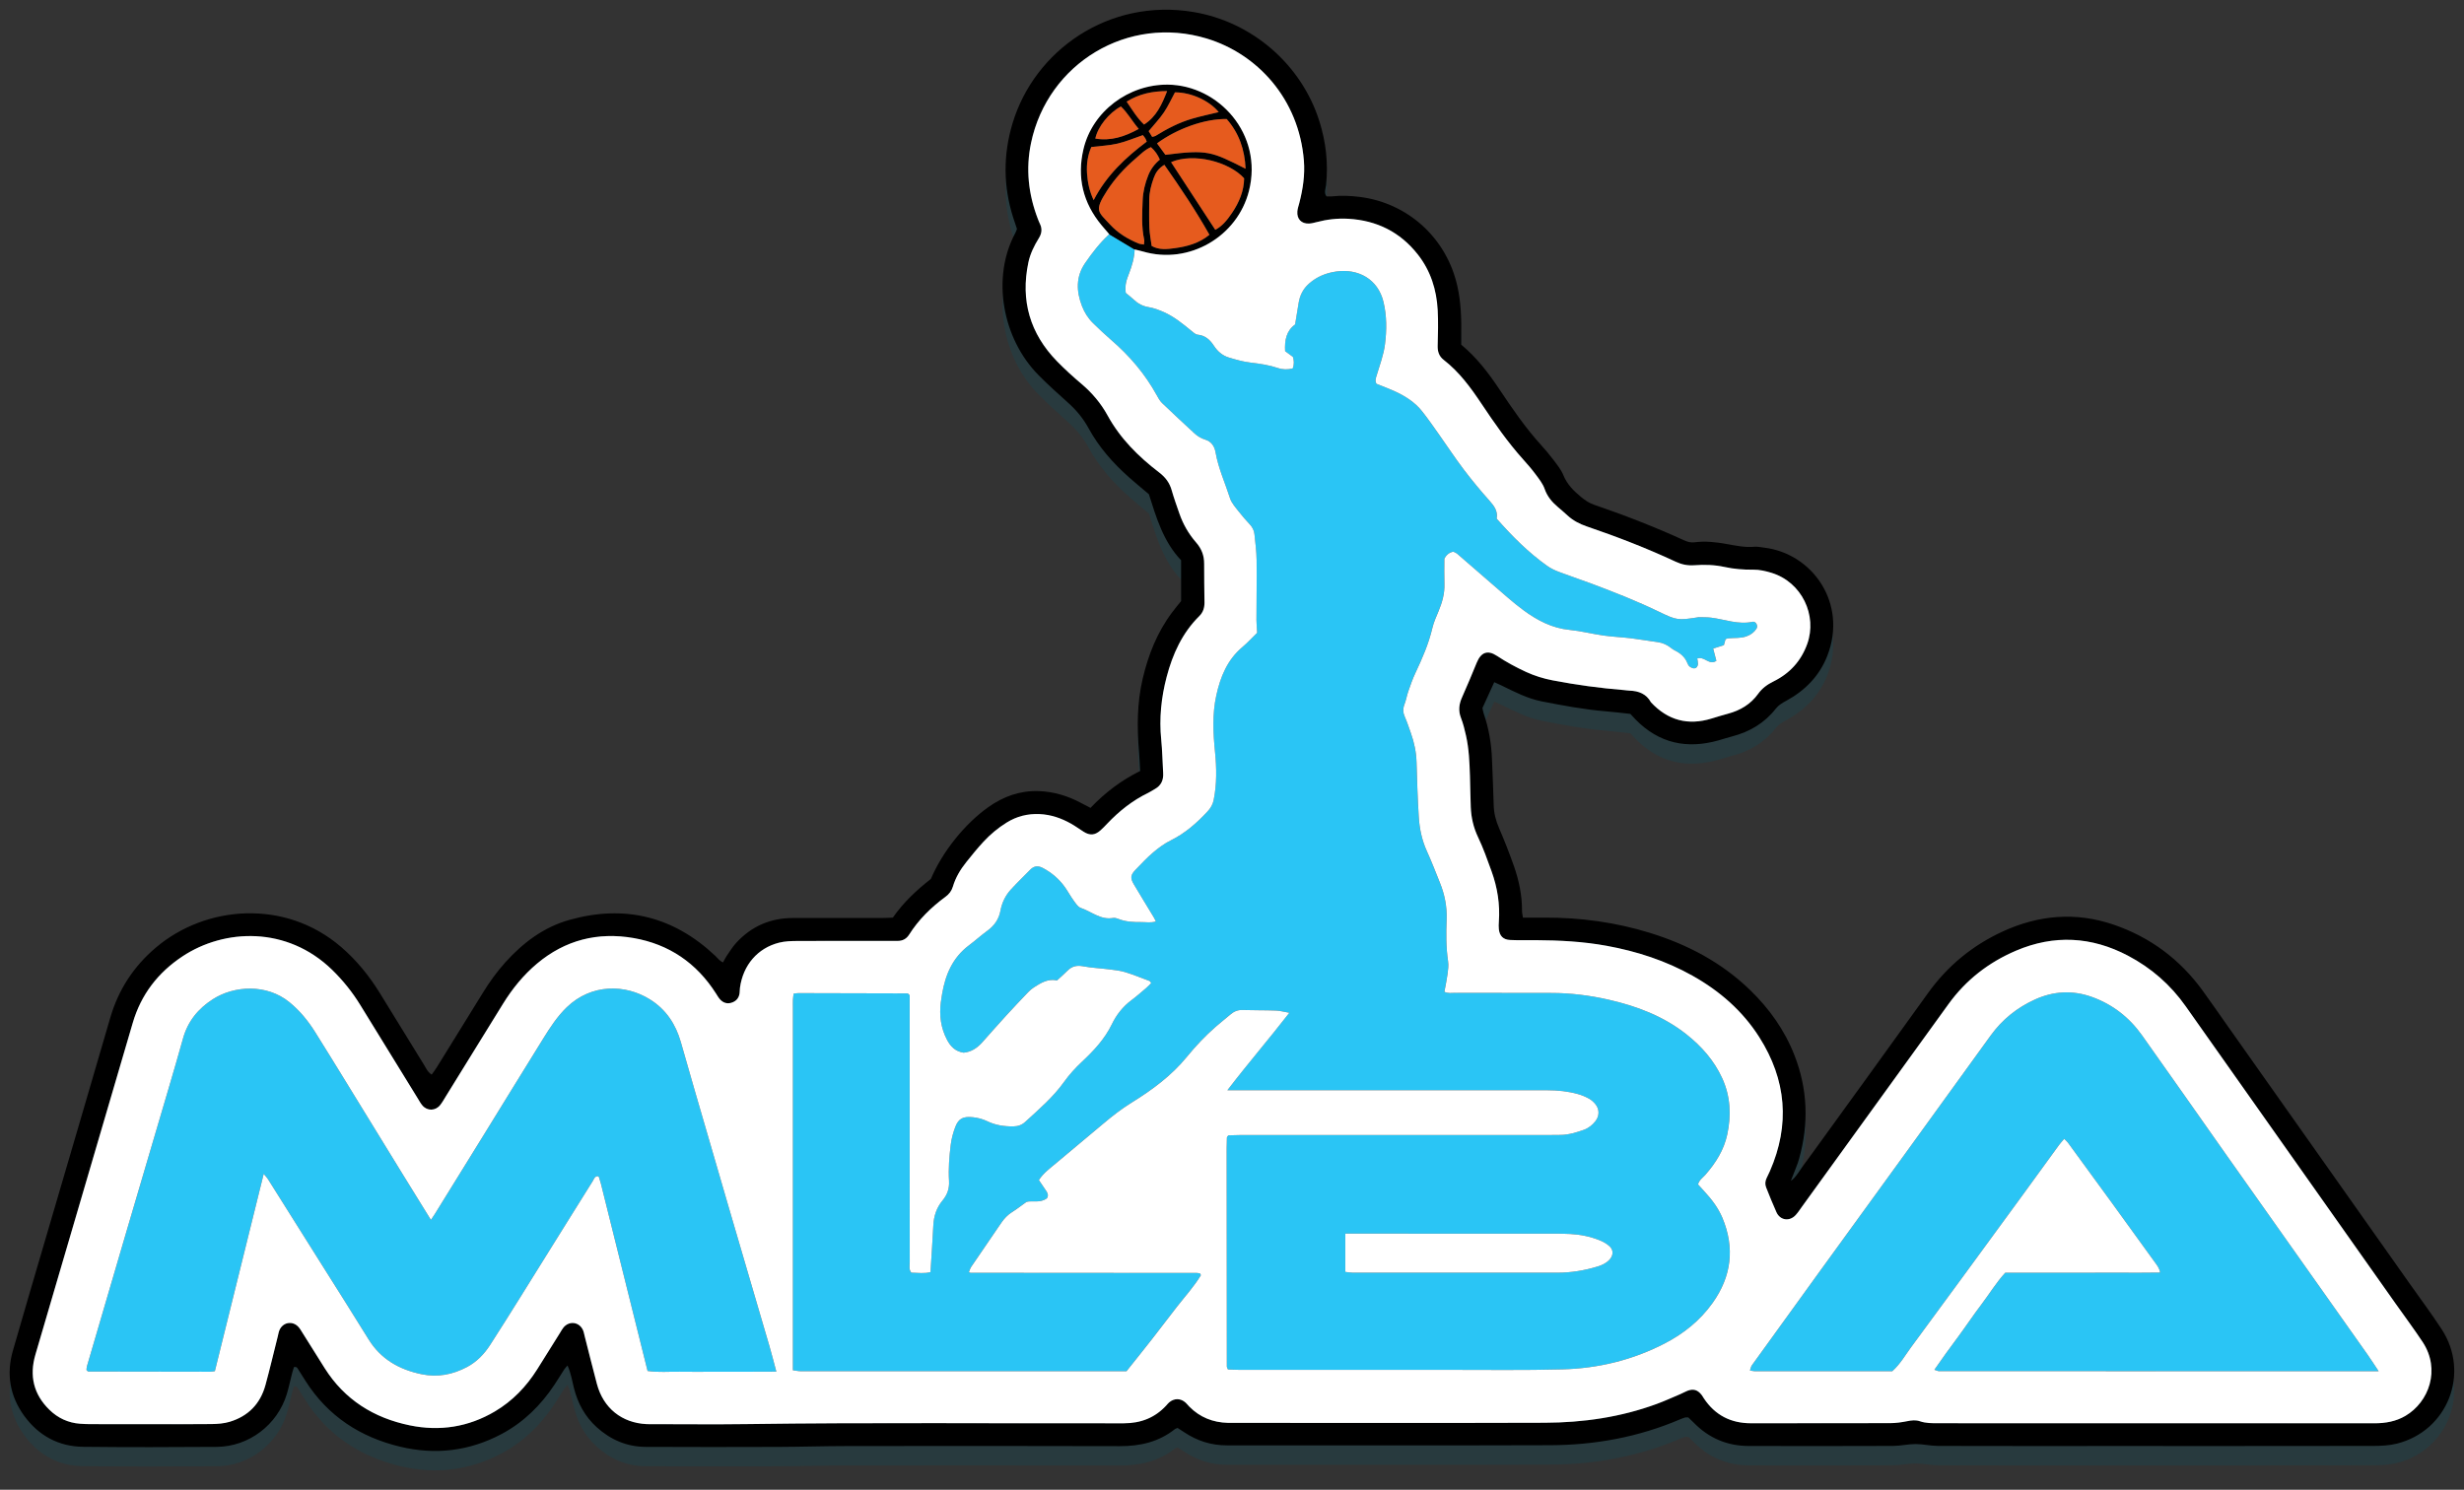 <?xml version="1.0" encoding="utf-8"?>
<!-- Generator: Adobe Illustrator 16.0.0, SVG Export Plug-In . SVG Version: 6.00 Build 0)  -->
<!DOCTYPE svg PUBLIC "-//W3C//DTD SVG 1.1//EN" "http://www.w3.org/Graphics/SVG/1.1/DTD/svg11.dtd">
<svg version="1.1" xmlns="http://www.w3.org/2000/svg" xmlns:xlink="http://www.w3.org/1999/xlink" x="0px" y="0px"
	 width="762.143px" height="460.868px" viewBox="0 0 762.143 460.868" enable-background="new 0 0 762.143 460.868"
	 xml:space="preserve">
<rect x="0" y="0" width="762.143" height="460.868" fill="#333333" stroke="none"/>
<g id="Layer_1_copy">
	<path opacity="0.3" fill="#104B59" d="M741.384,452.599c-2.336,0.584-4.837,0.705-7.263,0.709
		c-27.665,0.048-55.33,0.03-82.995,0.03c-17.222,0-34.443,0.024-51.664-0.029c-2.317-0.007-4.634-0.576-6.951-0.576
		c-2.31-0.001-4.619,0.566-6.93,0.575c-14.888,0.058-29.776,0.054-44.664,0.02c-6.654-0.016-12.338-2.425-17-7.193
		c-0.603-0.616-1.241-1.198-1.699-1.639c-0.523,0-0.76-0.052-0.961,0.01c-0.528,0.162-1.051,0.351-1.56,0.568
		c-12.844,5.503-26.335,7.969-40.231,8.016c-33.331,0.114-66.663,0.029-99.994,0.046c-4.821,0.002-9.176-1.387-13.157-4.047
		c-0.72-0.48-1.453-0.941-2.065-1.337c-0.422,0.175-0.654,0.215-0.816,0.345c-5.017,3.996-10.783,5.304-17.119,5.283
		c-28.109-0.094-56.219-0.06-84.329-0.027c-7.104,0.008-14.209,0.238-21.313,0.261c-13.666,0.044-27.332,0.063-40.998-0.011
		c-5.789-0.031-10.817-2.207-15.098-6.08c-3.655-3.306-5.878-7.444-7.064-12.188c-0.549-2.196-0.878-4.463-1.965-6.904
		c-0.464,0.537-0.762,0.812-0.976,1.142c-1.025,1.581-2,3.194-3.042,4.765c-4.238,6.395-9.56,11.656-16.376,15.284
		c-9.932,5.285-20.451,6.539-31.334,3.94c-12.372-2.954-22.394-9.459-29.302-20.34c-0.772-1.217-1.53-2.443-2.313-3.653
		c-0.227-0.35-0.399-0.825-1.277-0.646c-0.322,0.839-0.561,1.876-0.823,2.904c-0.465,1.825-0.853,3.675-1.402,5.474
		c-2.898,9.485-11.719,16.226-21.644,16.3c-13.776,0.103-27.555,0.136-41.331-0.019c-7.579-0.085-13.736-3.432-18.196-9.525
		c-4.463-6.098-5.628-12.937-3.544-20.208c3.326-11.604,6.75-23.181,10.144-34.766c6.661-22.744,13.365-45.477,19.976-68.235
		c2.521-8.678,7.215-15.862,14.093-21.7c15.333-13.014,39.846-15.167,57.25-0.252c4.848,4.154,8.808,9.052,12.137,14.478
		c4.521,7.37,9.048,14.737,13.597,22.09c0.615,0.993,1.052,2.168,2.349,2.972c0.582-0.831,1.104-1.504,1.55-2.225
		c4.731-7.632,9.47-15.26,14.165-22.914c2.094-3.413,4.409-6.657,7.094-9.63c5.454-6.039,11.823-10.842,19.729-13.073
		c17.12-4.83,32.245-1.111,45.203,11.129c0.701,0.662,1.239,1.521,2.371,1.999c0.42-0.758,0.731-1.442,1.152-2.051
		c0.944-1.365,1.825-2.801,2.941-4.017c4.676-5.093,10.528-7.644,17.449-7.664c9.333-0.028,18.666-0.004,27.999-0.013
		c0.984-0.001,1.967-0.07,2.98-0.109c3.316-4.757,7.447-8.598,11.757-11.951c3.588-8.466,10.521-17.093,17.808-22.247
		c4.666-3.301,9.803-5.142,15.582-4.937c4.634,0.164,8.953,1.467,13.023,3.65c0.947,0.509,1.909,0.99,2.972,1.54
		c4.494-4.725,9.506-8.522,15.352-11.412c-0.116-2.015-0.178-3.882-0.337-5.741c-0.655-7.659-0.646-15.278,1.123-22.818
		c1.739-7.411,4.496-14.369,9.1-20.51c0.926-1.234,1.923-2.417,2.778-3.489c0-4.291,0-8.383,0-12.634
		c-5.521-5.786-7.69-13.287-9.962-20.425c-2.342-1.986-4.232-3.531-6.058-5.15c-5.013-4.444-9.396-9.379-12.631-15.323
		c-1.582-2.908-3.707-5.499-6.219-7.749c-3.139-2.814-6.279-5.641-9.241-8.636c-11.216-11.343-14.607-30.221-7.146-43.995
		c0.208-0.383,0.332-0.813,0.493-1.217c-0.398-1.193-0.798-2.34-1.167-3.497c-3.087-9.685-3.133-19.398-0.22-29.124
		c6.785-22.654,29.86-38.871,56.012-34.48c18.175,3.051,33.42,16.287,38.926,33.828c2.017,6.423,2.765,12.977,2.054,19.696
		c-0.12,1.139-0.754,2.374,0.152,3.514c0.571,0,1.128,0.052,1.672-0.009c2.89-0.322,5.757-0.187,8.639,0.175
		c14.513,1.821,26.74,12.375,30.15,27.591c1.149,5.128,1.278,10.326,1.2,15.544c-0.013,0.873-0.001,1.746-0.001,2.568
		c4.783,3.983,8.41,8.724,11.748,13.724c4.001,5.993,8.063,11.945,12.927,17.301c1.342,1.478,2.639,3.006,3.835,4.602
		c1.126,1.502,2.377,3.008,3.066,4.717c1.175,2.912,3.245,4.937,5.573,6.846c1.212,0.995,2.468,1.832,3.975,2.346
		c9.453,3.227,18.75,6.852,27.839,10.998c1.029,0.469,2.04,0.754,3.209,0.6c3.341-0.441,6.668-0.054,9.947,0.536
		c2.841,0.511,5.642,1.111,8.563,0.848c0.978-0.088,1.988,0.149,2.979,0.267c14.965,1.782,25.935,17.24,19.544,33.525
		c-2.443,6.227-6.932,10.753-12.796,13.925c-1.175,0.635-2.264,1.274-3.13,2.382c-3.475,4.443-8.086,7.168-13.521,8.576
		c-1.393,0.361-2.76,0.813-4.144,1.206c-9.799,2.783-18.439,0.945-25.683-6.434c-0.54-0.549-1.05-1.128-1.617-1.74
		c-2.536-0.272-5.067-0.6-7.608-0.805c-6.654-0.539-13.198-1.782-19.737-3.052c-4.521-0.878-8.563-3.007-12.651-5.001
		c-0.652-0.318-1.324-0.601-2.111-0.954c-1.287,2.821-2.478,5.429-3.651,8c0.141,0.622,0.211,1.179,0.391,1.697
		c1.61,4.646,2.401,9.435,2.57,14.339c0.161,4.651,0.413,9.301,0.521,13.952c0.058,2.485,0.634,4.772,1.62,7.058
		c1.665,3.858,3.204,7.78,4.603,11.743c1.593,4.514,2.567,9.173,2.541,13.999c-0.004,0.622,0.168,1.245,0.285,2.047
		c2.382,0,4.59,0.005,6.797-0.001c11.069-0.031,21.923,1.448,32.505,4.726c11.614,3.597,22.137,9.133,30.931,17.652
		c5.972,5.783,10.712,12.433,13.745,20.195c4.094,10.474,4.477,21.148,1.452,31.959c-0.126,0.448-0.301,0.889-0.414,1.361h-0.001
		c0,0-1.626,4.285-2.143,5.518c1.411-0.728,3.337-4.149,4.028-4.969c0.019-0.022,0.027-0.042,0.035-0.063
		c0.379-0.485,0.745-0.981,1.105-1.479c12.416-17.163,24.874-34.297,37.219-51.51c6.032-8.411,13.721-14.753,23.081-19.072
		c11.152-5.146,22.666-6.144,34.357-2.146c11.35,3.881,20.574,10.774,27.612,20.507c2.534,3.505,4.993,7.063,7.488,10.596
		c18.812,26.631,37.624,53.261,56.433,79.893c3.327,4.711,6.777,9.342,9.935,14.163
		C764.111,430.765,757.109,448.663,741.384,452.599z"/>
</g>
<g id="Layer_1_copy_2">
	<path fill="#2AC5F5" d="M527.145,368.538c-0.668-0.72-1.321-1.454-1.944-2.142c0.411-1.417,1.511-2.078,2.294-2.979
		c3.17-3.638,5.705-7.623,6.739-12.402c1.296-5.992,1.028-11.854-1.571-17.516c-2.512-5.472-6.397-9.843-11.051-13.528
		c-7.091-5.614-15.356-8.738-24.08-10.72c-5.841-1.326-11.767-2.077-17.778-2.068c-9.889,0.016-19.776-0.008-29.664-0.039
		c-1.087-0.004-2.215,0.245-3.334-0.329c0.333-1.825,0.732-3.644,0.977-5.481c0.175-1.309,0.354-2.676,0.161-3.962
		c-0.647-4.302-0.609-8.624-0.447-12.934c0.148-3.963-0.596-7.694-2.063-11.325c-1.324-3.278-2.583-6.589-4.047-9.806
		c-1.539-3.381-2.276-6.938-2.505-10.579c-0.354-5.632-0.531-11.277-0.69-16.92c-0.088-3.135-0.728-6.132-1.776-9.063
		c-0.596-1.665-1.129-3.36-1.848-4.973c-0.583-1.308-0.639-2.496-0.123-3.836c0.513-1.332,0.739-2.771,1.21-4.123
		c0.652-1.876,1.31-3.763,2.152-5.557c2.119-4.51,4.121-9.044,5.267-13.928c0.426-1.814,1.214-3.554,1.934-5.287
		c1.115-2.683,1.898-5.405,1.804-8.357c-0.085-2.652-0.018-5.311-0.018-7.896c0.642-1.059,1.366-1.854,2.783-2.125
		c0.327,0.181,0.857,0.37,1.256,0.712c3.697,3.183,7.354,6.413,11.06,9.588c3.114,2.668,6.148,5.458,9.452,7.874
		c4.22,3.087,8.779,5.502,14.19,6.027c3.508,0.341,6.957,1.245,10.455,1.74c2.849,0.402,5.737,0.515,8.595,0.859
		c2.741,0.332,5.461,0.834,8.199,1.189c1.602,0.208,2.961,0.86,4.195,1.856c0.344,0.277,0.723,0.523,1.116,0.721
		c1.735,0.869,3.138,2.041,3.864,3.91c0.156,0.402,0.396,0.847,0.731,1.087c0.41,0.293,0.981,0.581,1.445,0.53
		c0.724-0.08,1.096-0.725,1.107-1.441c0.009-0.511-0.14-1.024-0.227-1.6c2.192-0.825,3.618,2.224,5.912,0.722
		c-0.304-1.168-0.621-2.385-0.987-3.795c1.151-0.363,2.162-0.683,3.311-1.045c0.166-0.599,0.333-1.202,0.519-1.872
		c0.267-0.078,0.572-0.221,0.89-0.253c1.865-0.186,3.758,0.05,5.596-0.619c1.321-0.48,2.349-1.228,3.083-2.381
		c0.566-0.891-0.203-2.338-1.208-2.118c-4.418,0.965-8.531-0.738-12.777-1.267c-1.311-0.164-2.646-0.117-3.972-0.16
		c-0.106-0.003-0.214,0.056-0.323,0.073c-5.952,0.921-6.414,0.895-11.794-1.713c-6.885-3.336-13.996-6.125-21.151-8.809
		c-3.315-1.243-6.684-2.347-9.994-3.604c-1.224-0.464-2.442-1.053-3.505-1.807c-5.826-4.133-10.834-9.148-15.659-14.638
		c0.438-2.191-0.675-3.818-2.149-5.467c-2.804-3.136-5.498-6.385-8.038-9.737c-2.671-3.524-5.094-7.235-7.653-10.844
		c-1.729-2.438-3.423-4.91-5.288-7.242c-2.261-2.826-5.292-4.693-8.551-6.175c-1.807-0.822-3.678-1.502-5.477-2.229
		c-0.556-0.936-0.2-1.751,0.053-2.604c0.939-3.172,2.142-6.263,2.568-9.585c0.57-4.435,0.577-8.864-0.472-13.19
		c-1.696-6.999-7.781-10.352-14.668-9.352c-3.154,0.458-5.952,1.605-8.357,3.733c-1.834,1.623-2.836,3.638-3.212,6.016
		c-0.345,2.182-0.712,4.359-1.082,6.62c-2.764,1.998-3.263,4.922-3.095,8.255c0.784,0.579,1.563,1.154,2.411,1.779
		c0.35,1.122,0.442,2.288-0.071,3.586c-1.556,0.363-3.033,0.38-4.564-0.14c-2.734-0.928-5.567-1.345-8.441-1.677
		c-2.286-0.265-4.549-0.907-6.763-1.58c-1.964-0.596-3.485-1.924-4.611-3.646c-1.201-1.84-2.665-3.186-5.017-3.418
		c-0.676-0.066-1.339-0.702-1.923-1.179c-2.663-2.179-5.327-4.37-8.493-5.785c-1.503-0.672-3.095-1.281-4.707-1.542
		c-1.859-0.301-3.325-1.089-4.651-2.345c-0.884-0.837-1.865-1.571-2.457-2.063c-0.37-2.56,0.353-4.302,1.023-6.054
		c0.912-2.387,1.646-4.815,1.722-7.396c-2.618-1.571-5.236-3.143-7.854-4.714c-2.885,2.635-5.249,5.726-7.449,8.91
		c-2.887,4.179-2.768,8.722-0.989,13.31c0.77,1.983,1.88,3.777,3.405,5.264c1.825,1.779,3.675,3.54,5.605,5.203
		c5.679,4.896,10.474,10.501,14.1,17.082c0.478,0.868,0.97,1.789,1.67,2.462c3.275,3.149,6.623,6.223,9.95,9.318
		c0.985,0.916,2.104,1.601,3.406,2.004c1.915,0.592,2.868,2.079,3.186,3.914c0.853,4.937,2.962,9.476,4.47,14.201
		c0.483,1.517,1.706,2.828,2.713,4.14c1.078,1.403,2.271,2.723,3.468,4.031c0.781,0.854,1.271,1.83,1.385,2.952
		c0.267,2.639,0.631,5.283,0.663,7.928c0.073,6.207-0.037,12.417-0.044,18.625c-0.002,1.214,0.126,2.428,0.212,3.957
		c-1.415,1.383-2.904,3.026-4.586,4.443c-4.668,3.933-6.797,9.248-8.046,14.93c-1.268,5.771-0.984,11.623-0.394,17.504
		c0.496,4.944,0.58,9.954-0.426,14.895c-0.274,1.347-0.942,2.47-1.862,3.465c-3.331,3.604-6.957,6.795-11.428,9.003
		c-1.96,0.968-3.777,2.32-5.452,3.741c-1.94,1.646-3.684,3.53-5.454,5.367c-1.513,1.569-1.631,2.529-0.501,4.449
		c2.022,3.432,4.119,6.819,6.177,10.23c0.215,0.355,0.376,0.741,0.642,1.272c-1.586,0.501-3.007,0.19-4.4,0.204
		c-2.446,0.024-4.879-0.066-7.203-0.995c-0.502-0.2-1.108-0.371-1.619-0.281c-3.863,0.679-6.688-1.991-9.979-3.105
		c-0.915-0.309-1.613-1.453-2.252-2.329c-0.977-1.341-1.757-2.822-2.724-4.171c-1.77-2.469-4.027-4.395-6.722-5.832
		c-1.463-0.779-2.735-0.741-3.923,0.475c-2.015,2.063-4.101,4.062-6.043,6.19c-1.669,1.829-2.737,4.041-3.187,6.477
		c-0.49,2.663-1.874,4.647-4.04,6.231c-1.967,1.438-3.78,3.083-5.731,4.544c-5.025,3.768-7.267,9.041-8.286,14.998
		c-0.149,0.871-0.292,1.743-0.401,2.619c-0.503,4.05-0.002,7.937,1.916,11.588c1.079,2.055,2.556,3.619,5.149,3.99
		c2.301-0.2,4.2-1.446,5.8-3.248c2.431-2.735,4.849-5.482,7.315-8.186c2.241-2.455,4.529-4.869,6.825-7.274
		c0.532-0.558,1.136-1.077,1.785-1.491c2.153-1.369,4.314-2.771,7.146-2.15c1.095-1.01,2.189-1.941,3.191-2.964
		c1.36-1.388,2.849-1.798,4.818-1.426c2.71,0.513,5.495,0.623,8.239,0.973c1.64,0.208,3.313,0.382,4.881,0.862
		c2.535,0.776,5,1.785,7.486,2.72c0.169,0.063,0.265,0.321,0.523,0.655c-0.504,0.499-0.997,1.051-1.557,1.526
		c-1.521,1.291-3.021,2.612-4.617,3.807c-2.641,1.976-4.596,4.502-6.009,7.421c-2.218,4.581-5.601,8.172-9.267,11.604
		c-2.013,1.884-3.905,3.967-5.505,6.207c-3.391,4.749-7.775,8.487-12.023,12.379c-1.018,0.933-2.211,1.369-3.632,1.387
		c-2.813,0.035-5.512-0.354-8.07-1.585c-1.401-0.675-2.867-1.085-4.448-1.249c-2.951-0.308-4.446,0.323-5.467,2.996
		c-0.664,1.736-1.167,3.585-1.398,5.426c-0.47,3.731-0.767,7.493-0.539,11.261c0.142,2.336-0.521,4.285-2.038,6.109
		c-1.811,2.178-2.673,4.79-2.819,7.655c-0.241,4.74-0.572,9.477-0.88,14.453c-1.823,0.537-3.893,0.225-5.936,0.181
		c-0.832-1.037-0.481-2.187-0.483-3.249c-0.026-11.864-0.017-23.729-0.017-35.594c0-14.525,0-29.052,0-43.577
		c0-1.204,0-2.408,0-3.385c-0.292-0.306-0.359-0.399-0.448-0.462c-0.085-0.059-0.194-0.12-0.292-0.12
		c-11.219-0.034-22.438-0.063-33.657-0.085c-0.428,0-0.856,0.087-1.502,0.157c-0.079,0.683-0.186,1.305-0.215,1.93
		c-0.037,0.774-0.01,1.553-0.01,2.328c0,36.148,0,72.297,0,108.445c0,1.211,0,2.421,0,3.805c0.926,0.119,1.661,0.292,2.397,0.296
		c4.777,0.024,9.555,0.013,14.332,0.013c27.554,0,55.108,0,82.661,0c1.218,0,2.435,0,3.791,0c2.618-3.292,5.251-6.559,7.835-9.863
		c2.593-3.315,5.118-6.683,7.707-10.002c2.562-3.284,5.385-6.377,7.476-9.841c-0.169-0.345-0.194-0.466-0.269-0.526
		c-0.08-0.065-0.204-0.088-0.313-0.104c-0.218-0.033-0.438-0.069-0.658-0.069c-23.331-0.018-46.662-0.031-69.993-0.051
		c-0.104,0-0.208-0.071-0.525-0.187c0.234-0.558,0.381-1.163,0.709-1.646c3.108-4.583,6.257-9.138,9.37-13.717
		c0.887-1.304,1.945-2.382,3.288-3.233c1.397-0.885,2.709-1.904,4.465-3.155c1.725-0.477,4.23,0.473,6.306-1.128
		c0.559-0.835,0.245-1.607-0.298-2.382c-0.75-1.07-1.467-2.164-2.196-3.245c1.426-2.177,3.338-3.541,5.099-5.033
		c4.903-4.158,9.884-8.226,14.79-12.381c2.796-2.366,5.665-4.597,8.793-6.535c6.339-3.927,12.326-8.324,17.087-14.156
		c2.743-3.36,5.705-6.504,8.973-9.356c1.502-1.312,3.079-2.539,4.599-3.832c1.059-0.9,2.206-1.359,3.644-1.313
		c3.441,0.112,6.889,0.049,10.329,0.172c1.285,0.046,2.559,0.412,4.166,0.689c-6.289,8.111-12.78,15.622-19.17,23.967
		c1.895,0,3.099,0,4.303,0c31.554,0,63.107,0.002,94.66-0.002c3.228-0.001,6.417,0.321,9.522,1.201
		c1.162,0.329,2.307,0.81,3.362,1.395c0.756,0.418,1.449,1.046,1.996,1.72c1.275,1.573,1.26,3.592,0.036,5.19
		c-0.963,1.258-2.189,2.229-3.686,2.756c-2.298,0.809-4.63,1.521-7.102,1.561c-1.333,0.021-2.666,0.036-3.999,0.036
		c-31.775,0.002-63.552,0.001-95.327,0.006c-1.202,0-2.404,0.057-3.415,0.082c-0.26,0.259-0.356,0.326-0.412,0.419
		c-0.053,0.089-0.086,0.203-0.089,0.309c-0.03,1.106-0.075,2.214-0.074,3.321c0.012,22.508,0.028,45.017,0.056,67.525
		c0,0.197,0.152,0.394,0.34,0.847c1.062,0.04,2.25,0.125,3.438,0.125c21.555,0.008,43.108,0.016,64.662,0.002
		c11.777-0.007,23.56,0.166,35.328-0.147c11.079-0.294,21.705-2.865,31.61-7.981c5.896-3.045,10.974-7.096,14.854-12.539
		c5.87-8.235,6.955-17.046,3.033-26.376C531.441,373.647,529.421,370.989,527.145,368.538z M497.841,389.688
		c-1.015,1.091-2.299,1.685-3.705,2.114c-4.05,1.238-8.182,1.915-12.418,1.916c-21.104,0.004-42.208,0.006-63.312-0.005
		c-0.739-0.001-1.478-0.152-2.29-0.241c0-3.925,0-7.66,0-11.844c1.325,0,2.312,0,3.298,0c20.438,0,40.875-0.002,61.313,0.006
		c1.665,0,3.333,0.025,4.996,0.114c3.114,0.168,6.153,0.777,9.046,1.938c1.106,0.443,2.215,1.065,3.087,1.862
		C499.14,386.722,499.034,388.405,497.841,389.688z M237.989,416.429c0.735,2.516,1.372,5.06,2.136,7.895
		c-3.595,0.014-6.907,0.032-10.219,0.039c-3.221,0.007-6.442,0.001-9.663,0.001c-3.332,0-6.665,0.047-9.996-0.013
		c-3.295-0.06-6.61,0.267-9.943-0.228c-4.835-19.409-9.634-38.674-14.438-57.938c-0.16-0.644-0.372-1.273-0.566-1.906
		c-0.032-0.104-0.087-0.214-0.164-0.286c-0.067-0.064-0.181-0.081-0.303-0.13c-0.93,0.077-1.115,0.915-1.51,1.546
		c-2.698,4.318-5.402,8.634-8.096,12.955c-4.802,7.703-9.588,15.416-14.4,23.113c-3.052,4.88-6.103,9.761-9.227,14.596
		c-1.825,2.825-4.137,5.235-7.139,6.824c-4.427,2.342-9.073,3.282-14.11,2.223c-6.933-1.458-12.575-4.66-16.376-10.83
		c-4.819-7.822-9.754-15.573-14.642-23.353c-5.477-8.719-10.953-17.437-16.442-26.146c-0.314-0.498-0.739-0.927-1.325-1.649
		c-5.094,20.58-10.097,40.797-15.106,61.038c-0.624,0.076-1.052,0.175-1.48,0.175c-12.55-0.012-25.1-0.033-37.649-0.061
		c-0.096,0-0.198-0.097-0.285-0.164c-0.08-0.063-0.144-0.146-0.3-0.31c0.043-0.347,0.038-0.794,0.159-1.205
		c4.057-13.878,8.12-27.754,12.195-41.626c2.956-10.062,5.937-20.114,8.893-30.176c2.893-9.848,5.856-19.676,8.615-29.562
		c1.486-5.325,4.684-9.211,9.213-12.128c6.618-4.263,16.674-4.799,23.664,0.884c3.251,2.643,5.794,5.777,7.981,9.256
		c3.477,5.528,6.882,11.102,10.304,16.664c5.625,9.146,11.233,18.303,16.857,27.449c2.781,4.521,5.581,9.031,8.661,14.013
		c0.588-0.883,0.894-1.313,1.171-1.763c5.009-8.095,10.021-16.189,15.021-24.289c6.222-10.079,12.413-20.176,18.662-30.237
		c2.102-3.385,4.272-6.712,7.188-9.52c7.604-7.318,18.099-7.175,25.737-2.392c4.947,3.099,7.924,7.623,9.512,13.144
		c1.403,4.879,2.784,9.765,4.199,14.64c3.569,12.297,7.141,24.593,10.734,36.882C229.659,388.049,233.841,402.233,237.989,416.429z
		 M732.307,419.049c1.064,1.51,2.056,3.069,3.44,5.146c-45.812,0-90.905,0-135.998-0.012c-0.299,0-0.597-0.174-1.423-0.43
		c2.395-3.501,4.776-6.742,7.177-9.98c2.506-3.38,4.83-6.896,7.376-10.243c2.47-3.247,4.576-6.778,7.373-9.806
		c4.116,0,8.11,0,12.105,0c3.888,0,7.776,0,11.664,0c3.999,0,7.998,0.007,11.997-0.003c3.974-0.009,7.949,0.042,12.132-0.041
		c-0.238-1.396-0.934-2.232-1.571-3.112c-4.485-6.186-8.947-12.388-13.438-18.571c-4.49-6.183-9.001-12.353-13.516-18.518
		c-0.297-0.405-0.711-0.724-1.156-1.168c-0.633,0.756-1.163,1.319-1.615,1.94c-3.784,5.188-7.539,10.4-11.331,15.584
		c-11.44,15.643-22.867,31.297-34.371,46.894c-1.828,2.479-3.351,5.224-5.861,7.479c-14.1,0-28.308,0.002-42.515-0.008
		c-0.415-0.001-0.83-0.127-1.501-0.237c0.232-0.643,0.308-1.19,0.593-1.588c6.925-9.615,13.864-19.221,20.817-28.815
		c9.097-12.555,18.214-25.095,27.313-37.648c8.577-11.837,17.154-23.674,25.706-35.528c3.588-4.972,8.188-8.673,13.762-11.198
		c5.713-2.589,11.576-2.905,17.466-0.818c6.453,2.286,11.666,6.354,15.615,11.908c8.727,12.273,17.347,24.623,26.029,36.928
		c9.131,12.938,18.284,25.86,27.428,38.789C721.44,403.677,726.883,411.356,732.307,419.049z"/>
	<path d="M755.229,411.204c-3.157-4.821-6.607-9.452-9.935-14.163c-18.809-26.632-37.621-53.262-56.433-79.893
		c-2.495-3.532-4.954-7.091-7.488-10.596c-7.038-9.732-16.263-16.626-27.612-20.507c-11.691-3.997-23.205-3-34.357,2.146
		c-9.36,4.319-17.049,10.661-23.081,19.072c-12.345,17.213-24.803,34.347-37.219,51.51c-0.36,0.498-0.727,0.994-1.105,1.479
		c-0.008,0.021-0.017,0.04-0.035,0.063c-0.691,0.819-2.617,4.241-4.028,4.969c0.517-1.232,2.143-5.518,2.143-5.518h0.001
		c0.113-0.473,0.288-0.913,0.414-1.361c3.024-10.811,2.642-21.485-1.452-31.959c-3.033-7.763-7.773-14.412-13.745-20.195
		c-8.794-8.52-19.316-14.056-30.931-17.652c-10.582-3.277-21.436-4.757-32.505-4.726c-2.207,0.006-4.415,0.001-6.797,0.001
		c-0.117-0.802-0.289-1.425-0.285-2.047c0.026-4.826-0.948-9.485-2.541-13.999c-1.398-3.963-2.938-7.885-4.603-11.743
		c-0.986-2.285-1.563-4.572-1.62-7.058c-0.108-4.651-0.36-9.301-0.521-13.952c-0.169-4.904-0.96-9.692-2.57-14.339
		c-0.18-0.519-0.25-1.075-0.391-1.697c1.174-2.571,2.364-5.179,3.651-8c0.787,0.354,1.459,0.636,2.111,0.954
		c4.089,1.994,8.13,4.123,12.651,5.001c6.539,1.27,13.083,2.513,19.737,3.052c2.541,0.205,5.072,0.532,7.608,0.805
		c0.567,0.612,1.077,1.191,1.617,1.74c7.243,7.379,15.884,9.217,25.683,6.434c1.384-0.394,2.751-0.845,4.144-1.206
		c5.435-1.408,10.046-4.133,13.521-8.576c0.866-1.107,1.955-1.747,3.13-2.382c5.864-3.172,10.353-7.698,12.796-13.925
		c6.391-16.285-4.579-31.744-19.544-33.525c-0.991-0.118-2.002-0.355-2.979-0.267c-2.922,0.263-5.723-0.337-8.563-0.848
		c-3.279-0.59-6.606-0.978-9.947-0.536c-1.169,0.154-2.18-0.13-3.209-0.6c-9.089-4.146-18.386-7.771-27.839-10.998
		c-1.507-0.515-2.763-1.351-3.975-2.346c-2.328-1.91-4.398-3.935-5.573-6.846c-0.689-1.708-1.94-3.215-3.066-4.717
		c-1.196-1.595-2.493-3.124-3.835-4.602c-4.864-5.355-8.926-11.308-12.927-17.301c-3.338-5-6.965-9.741-11.748-13.724
		c0-0.822-0.012-1.695,0.001-2.568c0.078-5.218-0.051-10.416-1.2-15.544c-3.41-15.216-15.638-25.771-30.15-27.591
		c-2.882-0.361-5.749-0.497-8.639-0.175c-0.544,0.061-1.101,0.009-1.672,0.009c-0.906-1.14-0.272-2.375-0.152-3.514
		c0.711-6.719-0.037-13.273-2.054-19.696c-5.506-17.541-20.751-30.777-38.926-33.828c-26.151-4.391-49.227,11.826-56.012,34.48
		c-2.913,9.726-2.867,19.439,0.22,29.124c0.369,1.157,0.769,2.304,1.167,3.497c-0.161,0.405-0.285,0.834-0.493,1.217
		c-7.461,13.774-4.069,32.652,7.146,43.995c2.962,2.996,6.103,5.822,9.241,8.636c2.512,2.25,4.637,4.841,6.219,7.749
		c3.234,5.944,7.618,10.879,12.631,15.323c1.825,1.619,3.716,3.164,6.058,5.15c2.271,7.139,4.441,14.639,9.962,20.425
		c0,4.251,0,8.343,0,12.634c-0.855,1.072-1.853,2.255-2.778,3.489c-4.604,6.141-7.36,13.099-9.1,20.51
		c-1.77,7.54-1.778,15.159-1.123,22.818c0.159,1.859,0.221,3.727,0.337,5.741c-5.846,2.89-10.857,6.688-15.352,11.412
		c-1.063-0.55-2.024-1.031-2.972-1.54c-4.07-2.184-8.39-3.486-13.023-3.65c-5.779-0.205-10.916,1.636-15.582,4.937
		c-7.287,5.154-14.219,13.781-17.808,22.247c-4.31,3.354-8.441,7.194-11.757,11.951c-1.013,0.039-1.997,0.108-2.98,0.109
		c-9.333,0.009-18.666-0.016-27.999,0.013c-6.921,0.021-12.773,2.571-17.449,7.664c-1.116,1.216-1.997,2.651-2.941,4.017
		c-0.421,0.608-0.731,1.293-1.152,2.051c-1.132-0.478-1.67-1.337-2.371-1.999c-12.958-12.24-28.083-15.959-45.203-11.129
		c-7.905,2.231-14.274,7.034-19.729,13.073c-2.685,2.973-5,6.217-7.094,9.63c-4.695,7.654-9.434,15.282-14.165,22.914
		c-0.446,0.721-0.968,1.394-1.55,2.225c-1.297-0.804-1.734-1.979-2.349-2.972c-4.549-7.353-9.076-14.72-13.597-22.09
		c-3.329-5.426-7.289-10.323-12.137-14.478c-17.405-14.915-41.917-12.762-57.25,0.252c-6.878,5.838-11.572,13.022-14.093,21.7
		c-6.611,22.759-13.315,45.491-19.976,68.235c-3.393,11.585-6.817,23.161-10.144,34.766c-2.084,7.271-0.919,14.11,3.544,20.208
		c4.459,6.094,10.617,9.44,18.196,9.525c13.775,0.154,27.554,0.121,41.331,0.019c9.925-0.074,18.746-6.814,21.644-16.3
		c0.55-1.799,0.937-3.648,1.402-5.474c0.263-1.028,0.501-2.065,0.823-2.904c0.878-0.18,1.05,0.296,1.277,0.646
		c0.783,1.21,1.541,2.437,2.313,3.653c6.908,10.881,16.93,17.386,29.302,20.34c10.883,2.599,21.402,1.345,31.334-3.94
		c6.816-3.628,12.138-8.89,16.376-15.284c1.041-1.57,2.017-3.184,3.042-4.765c0.214-0.33,0.512-0.604,0.976-1.142
		c1.087,2.441,1.417,4.708,1.965,6.904c1.186,4.743,3.409,8.882,7.064,12.188c4.281,3.873,9.31,6.049,15.098,6.08
		c13.666,0.074,27.332,0.055,40.998,0.011c7.104-0.022,14.209-0.253,21.313-0.261c28.109-0.032,56.219-0.066,84.329,0.027
		c6.336,0.021,12.103-1.287,17.119-5.283c0.162-0.13,0.395-0.17,0.816-0.345c0.612,0.396,1.346,0.856,2.065,1.337
		c3.981,2.66,8.336,4.049,13.157,4.047c33.331-0.017,66.663,0.068,99.994-0.046c13.896-0.047,27.388-2.513,40.231-8.016
		c0.509-0.218,1.031-0.406,1.56-0.568c0.201-0.062,0.438-0.01,0.961-0.01c0.458,0.44,1.097,1.022,1.699,1.639
		c4.662,4.769,10.346,7.178,17,7.193c14.888,0.034,29.776,0.038,44.664-0.02c2.311-0.009,4.62-0.576,6.93-0.575
		c2.317,0,4.634,0.569,6.951,0.576c17.221,0.054,34.442,0.029,51.664,0.029c27.665,0,55.33,0.018,82.995-0.03
		c2.426-0.004,4.927-0.125,7.263-0.709C757.109,442.663,764.111,424.765,755.229,411.204z M744.013,438.014
		c-2.947,1.736-6.171,2.297-9.584,2.295c-44.998-0.03-89.997-0.021-134.996-0.019c-1.891,0-3.777,0.02-5.604-0.61
		c-1.297-0.447-2.58-0.288-3.92-0.018c-1.727,0.349-3.508,0.595-5.266,0.601c-14.333,0.046-28.666-0.001-42.999,0.038
		c-6.272,0.017-11.149-2.481-14.627-7.692c-0.246-0.369-0.452-0.768-0.726-1.113c-1.237-1.563-2.564-1.94-4.396-1.226
		c-0.722,0.282-1.394,0.686-2.107,0.988c-2.448,1.038-4.871,2.148-7.364,3.065c-11.171,4.111-22.798,5.783-34.628,5.822
		c-32.332,0.106-64.664,0.036-96.997,0.036c-0.333,0-0.667,0.008-1-0.001c-4.642-0.121-8.667-1.704-11.951-5.033
		c-0.39-0.395-0.725-0.845-1.132-1.22c-1.52-1.401-3.536-1.432-5.106-0.08c-0.334,0.288-0.605,0.647-0.907,0.973
		c-3.521,3.813-7.885,5.479-13.07,5.49c-38.993,0.088-77.987-0.292-116.979,0.25c-9.331,0.129-18.666,0.019-27.999,0.019
		c-0.889,0-1.779,0.028-2.667-0.014c-7.671-0.362-13.387-4.959-15.37-12.427c-1.307-4.922-2.526-9.866-3.788-14.799
		c-0.164-0.642-0.267-1.315-0.542-1.908c-1.165-2.509-4.225-2.896-6.003-0.768c-0.423,0.506-0.729,1.109-1.082,1.673
		c-2.352,3.76-4.694,7.524-7.054,11.278c-3.36,5.344-7.627,9.798-13.087,13.027c-8.201,4.852-17.057,6.215-26.321,4.309
		c-11.134-2.29-20.144-7.924-26.31-17.67c-2.312-3.653-4.59-7.328-6.894-10.986c-0.412-0.654-0.798-1.352-1.332-1.897
		c-1.829-1.873-4.701-1.339-5.762,1.058c-0.265,0.598-0.358,1.273-0.52,1.916c-1.271,5.043-2.457,10.109-3.83,15.126
		c-1.583,5.786-5.338,9.637-11.088,11.357c-1.773,0.53-3.713,0.669-5.58,0.692c-6.332,0.081-12.666,0.031-18.999,0.032
		c-6.111,0-12.222,0.006-18.333-0.006c-1.109-0.002-2.221-0.044-3.327-0.124c-3.697-0.266-6.885-1.765-9.498-4.32
		c-4.892-4.784-6.245-10.523-4.323-17.07c10.04-34.196,20.083-68.392,30.097-102.596c2.573-8.791,7.807-15.577,15.388-20.601
		c12.98-8.602,32.331-9.402,46.272,4.153c3.362,3.27,6.263,6.89,8.715,10.878c5.922,9.632,11.849,19.261,17.777,28.888
		c0.464,0.754,0.884,1.555,1.457,2.219c1.513,1.754,4.034,1.696,5.489-0.134c0.687-0.863,1.226-1.846,1.808-2.788
		c5.886-9.524,11.759-19.056,17.651-28.576c2.878-4.651,6.29-8.86,10.495-12.394c8.715-7.322,18.801-9.841,29.886-7.909
		c10.948,1.908,19.462,7.726,25.456,17.125c0.417,0.652,0.804,1.344,1.326,1.904c0.888,0.952,2.036,1.376,3.327,1.021
		c1.383-0.379,2.34-1.266,2.618-2.718c0.124-0.648,0.077-1.328,0.169-1.984c0.97-6.987,5.447-12.241,12.091-13.921
		c1.8-0.455,3.735-0.514,5.609-0.522c9.555-0.05,19.11-0.022,28.666-0.023c0.778,0,1.556-0.011,2.333,0
		c1.572,0.02,2.783-0.609,3.627-1.946c2.941-4.666,6.815-8.449,11.235-11.694c1.126-0.826,1.895-1.823,2.291-3.155
		c0.833-2.803,2.306-5.277,4.119-7.541c1.731-2.163,3.475-4.327,5.359-6.356c2.116-2.28,4.503-4.272,7.164-5.924
		c3.115-1.933,6.479-2.779,10.146-2.622c3.53,0.151,6.745,1.268,9.775,2.977c1.35,0.761,2.603,1.691,3.92,2.514
		c1.908,1.191,3.428,1.076,5.138-0.421c0.75-0.656,1.438-1.387,2.126-2.11c3.7-3.891,7.839-7.193,12.707-9.537
		c0.696-0.335,1.335-0.785,2.013-1.162c1.971-1.096,2.715-2.794,2.576-4.991c-0.218-3.429-0.254-6.873-0.6-10.287
		c-0.669-6.597,0.011-13.078,1.682-19.432c1.853-7.043,4.813-13.579,10.108-18.808c1.209-1.193,1.607-2.613,1.595-4.217
		c-0.032-3.99-0.133-7.981-0.104-11.971c0.019-2.566-0.812-4.666-2.517-6.62c-2.27-2.601-3.989-5.594-5.131-8.876
		c-0.835-2.403-1.699-4.802-2.396-7.247c-0.665-2.335-1.932-4.011-3.91-5.525c-6.379-4.882-12.002-10.457-15.938-17.644
		c-2.011-3.671-4.745-6.936-8.018-9.7c-2.626-2.218-5.183-4.539-7.582-6.998c-8.373-8.58-11.34-18.789-8.894-30.526
		c0.571-2.74,1.799-5.231,3.266-7.596c0.891-1.436,1.081-2.869,0.33-4.409c-0.243-0.497-0.445-1.014-0.645-1.531
		c-2.94-7.636-3.792-15.487-2.109-23.507c5.182-24.699,30.024-39.689,54.37-32.288c15.582,4.737,28.471,18.6,30.022,37.726
		c0.363,4.467-0.303,8.84-1.417,13.158c-0.221,0.856-0.525,1.709-0.6,2.58c-0.198,2.341,1.25,3.856,3.572,3.765
		c0.766-0.03,1.535-0.224,2.282-0.421c3.247-0.855,6.542-1.25,9.896-1.058c8.798,0.503,16.034,4.083,21.5,11.035
		c3.973,5.054,5.824,10.922,6.155,17.253c0.19,3.647,0.098,7.315-0.011,10.97c-0.055,1.815,0.434,3.284,1.855,4.385
		c4.816,3.728,8.342,8.545,11.68,13.547c4,5.996,8.106,11.917,12.942,17.295c1.335,1.484,2.65,2.998,3.837,4.6
		c1.05,1.417,2.211,2.872,2.778,4.499c0.81,2.326,2.248,4.024,4.043,5.551c1.014,0.863,2.029,1.727,3.008,2.629
		c1.741,1.607,3.752,2.652,6.009,3.42c9.349,3.179,18.553,6.744,27.503,10.92c1.896,0.885,3.731,1.231,5.777,1.08
		c3.108-0.229,6.212-0.142,9.282,0.53c2.936,0.644,5.897,0.877,8.92,0.838c1.847-0.023,3.756,0.409,5.543,0.949
		c9.521,2.882,14.302,13.231,11.13,22.045c-1.903,5.289-5.423,9.107-10.396,11.565c-1.937,0.958-3.517,2.082-4.808,3.881
		c-2.268,3.16-5.489,5.095-9.263,6.105c-1.71,0.459-3.405,0.977-5.097,1.498c-7.311,2.253-13.561,0.573-18.765-5.015
		c-1.436-2.634-3.82-3.519-6.646-3.611c-0.554-0.019-1.104-0.121-1.657-0.165c-7.418-0.599-14.78-1.6-22.089-3.008
		c-2.85-0.55-5.587-1.391-8.224-2.604c-3.131-1.439-6.142-3.071-9.02-4.978c-2.871-1.901-4.915-1.142-6.248,2.083
		c-1.48,3.58-2.944,7.17-4.533,10.702c-0.961,2.135-1.223,4.169-0.349,6.413c0.68,1.743,1.128,3.59,1.542,5.421
		c0.936,4.127,1.102,8.341,1.235,12.551c0.103,3.213,0.121,6.429,0.252,9.641c0.132,3.234,0.832,6.298,2.254,9.281
		c1.615,3.389,2.872,6.956,4.155,10.492c1.834,5.057,2.674,10.279,2.278,15.673c-0.057,0.771-0.083,1.56,0.003,2.325
		c0.233,2.07,1.347,3.217,3.474,3.313c2.661,0.121,5.331,0.049,7.997,0.06c7.339,0.031,14.647,0.421,21.883,1.744
		c9.343,1.708,18.272,4.603,26.575,9.27c8.364,4.703,15.441,10.839,20.609,18.97c8.413,13.234,9.597,27.092,3.279,41.511
		c-0.311,0.71-0.655,1.405-0.996,2.102c-0.463,0.948-0.531,1.944-0.149,2.902c1.023,2.57,2.046,5.143,3.185,7.662
		c1.157,2.56,4.098,2.949,5.995,0.831c0.737-0.822,1.342-1.765,1.991-2.663c15.081-20.849,30.172-41.689,45.233-62.552
		c5.403-7.485,12.439-12.929,20.879-16.525c11.767-5.016,23.364-4.396,34.662,1.56c7.193,3.791,13.142,8.99,17.84,15.657
		c21.593,30.64,43.227,61.252,64.846,91.873c2.813,3.986,5.737,7.901,8.418,11.976C754.947,423.69,751.291,433.728,744.013,438.014z
		 M353.515,77.812c14.276,4.185,29.246-4.621,32.806-18.788c4.41-17.553-9.39-32.621-25.024-32.835
		c-12.162-0.167-23.4,8.216-26.172,19.923c-2.074,8.766-0.166,16.646,5.601,23.583c0.774,0.932,1.574,1.843,2.361,2.764
		c2.618,1.571,5.236,3.143,7.854,4.714C351.799,77.385,352.667,77.564,353.515,77.812z M363.375,76.775
		c-2.341,0.321-4.835,0.624-7.157-0.687c-0.252-1.928-0.627-3.771-0.705-5.626c-0.121-2.871-0.044-5.75-0.042-8.625
		c0.001-2.35,0.61-4.587,1.386-6.772c0.561-1.579,1.446-2.978,3.294-4.079c5.003,7.121,9.714,14.159,13.946,21.646
		C370.917,75.252,367.19,76.252,363.375,76.775z M381.094,65.843c-1.41,2.078-2.925,4.063-5.195,5.253
		c-4.622-7.074-9.142-13.99-13.674-20.927c6.925-3.015,18.028-0.123,22.604,5.001C384.763,59.071,383.303,62.587,381.094,65.843z
		 M379.429,36.826c3.793,4.325,5.594,9.455,5.845,15.369c-10.595-5.344-11.744-5.975-24.805-4.302
		c-0.762-1.042-1.594-2.181-2.59-3.543C364,39.82,372.669,36.69,379.429,36.826z M363.43,28.568
		c5.037-0.008,10.637,2.584,13.532,6.116c-2.711,0.662-5.472,1.236-8.171,2.019c-4.06,1.178-7.787,3.111-11.367,5.336
		c-0.263,0.163-0.611,0.187-1.048,0.312c-0.391-0.641-0.771-1.268-1.085-1.784c1.683-2.037,3.373-3.798,4.718-5.791
		C361.35,32.789,362.345,30.57,363.43,28.568z M361.006,28.179c-1.648,4.198-3.33,7.934-7.137,10.355
		c-2.185-2.065-3.611-4.523-5.382-7.097C352.367,29.045,356.389,28.191,361.006,28.179z M346.691,32.931
		c2.07,1.911,3.409,4.448,5.538,6.951c-4.42,2.434-8.658,3.794-13.439,2.987C339.567,39.213,342.921,35.007,346.691,32.931z
		 M336.233,53.666c-0.199-2.873,0.212-5.68,1.329-8.188c2.853-0.348,5.525-0.452,8.082-1.047c2.647-0.617,5.184-1.711,7.861-2.628
		c0.254,0.332,0.542,0.659,0.77,1.022c0.165,0.263,0.25,0.576,0.423,0.995c-6.53,4.912-12.421,10.384-16.42,18.104
		C336.94,59.068,336.421,56.392,336.233,53.666z M343.362,69.471c-3.688-4.019-5.013-4.193-0.939-10.489
		c2.43-3.757,5.424-7.027,8.807-9.911c1.473-1.256,2.86-2.74,4.771-3.554c1.289,1.158,2.118,2.383,2.754,3.865
		c-1.657,1.374-2.823,2.96-3.581,4.851c-0.994,2.483-1.634,5.074-1.732,7.717c-0.152,4.083-0.413,8.192,0.479,12.247
		c0.088,0.399-0.043,0.846-0.085,1.451c-0.667-0.124-1.218-0.132-1.689-0.328C348.837,73.945,345.824,72.152,343.362,69.471z"/>
	<path fill="#FFFFFF" d="M740.921,403.191c-21.619-30.621-43.253-61.233-64.846-91.873c-4.698-6.667-10.646-11.866-17.84-15.657
		c-11.298-5.955-22.896-6.575-34.662-1.56c-8.439,3.597-15.476,9.04-20.879,16.525c-15.062,20.862-30.152,41.703-45.233,62.552
		c-0.649,0.898-1.254,1.841-1.991,2.663c-1.897,2.118-4.838,1.729-5.995-0.831c-1.139-2.52-2.161-5.092-3.185-7.662
		c-0.382-0.958-0.313-1.954,0.149-2.902c0.341-0.696,0.686-1.392,0.996-2.102c6.317-14.419,5.134-28.276-3.279-41.511
		c-5.168-8.131-12.245-14.267-20.609-18.97c-8.303-4.667-17.232-7.562-26.575-9.27c-7.235-1.323-14.544-1.713-21.883-1.744
		c-2.666-0.011-5.336,0.062-7.997-0.06c-2.127-0.097-3.24-1.243-3.474-3.313c-0.086-0.766-0.06-1.554-0.003-2.325
		c0.396-5.394-0.444-10.616-2.278-15.673c-1.283-3.536-2.54-7.104-4.155-10.492c-1.422-2.983-2.122-6.047-2.254-9.281
		c-0.131-3.212-0.149-6.428-0.252-9.641c-0.134-4.21-0.3-8.424-1.235-12.551c-0.414-1.831-0.862-3.678-1.542-5.421
		c-0.874-2.244-0.612-4.278,0.349-6.413c1.589-3.532,3.053-7.122,4.533-10.702c1.333-3.225,3.377-3.984,6.248-2.083
		c2.878,1.906,5.889,3.538,9.02,4.978c2.637,1.213,5.374,2.054,8.224,2.604c7.309,1.408,14.671,2.409,22.089,3.008
		c0.553,0.044,1.104,0.146,1.657,0.165c2.825,0.093,5.21,0.978,6.646,3.611c5.204,5.588,11.454,7.268,18.765,5.015
		c1.691-0.521,3.387-1.039,5.097-1.498c3.773-1.011,6.995-2.945,9.263-6.105c1.291-1.799,2.871-2.923,4.808-3.881
		c4.973-2.458,8.492-6.276,10.396-11.565c3.172-8.813-1.609-19.163-11.13-22.045c-1.787-0.541-3.696-0.973-5.543-0.949
		c-3.022,0.039-5.984-0.194-8.92-0.838c-3.07-0.672-6.174-0.76-9.282-0.53c-2.046,0.151-3.881-0.195-5.777-1.08
		c-8.95-4.176-18.154-7.741-27.503-10.92c-2.257-0.768-4.268-1.813-6.009-3.42c-0.979-0.903-1.994-1.766-3.008-2.629
		c-1.795-1.527-3.233-3.225-4.043-5.551c-0.567-1.627-1.729-3.081-2.778-4.499c-1.187-1.602-2.502-3.115-3.837-4.6
		c-4.836-5.378-8.942-11.3-12.942-17.295c-3.338-5.002-6.863-9.82-11.68-13.547c-1.422-1.101-1.91-2.57-1.855-4.385
		c0.108-3.654,0.201-7.322,0.011-10.97c-0.331-6.331-2.183-12.2-6.155-17.253c-5.466-6.952-12.702-10.531-21.5-11.035
		c-3.354-0.192-6.648,0.202-9.896,1.058c-0.747,0.197-1.517,0.392-2.282,0.421c-2.322,0.091-3.771-1.424-3.572-3.765
		c0.074-0.871,0.379-1.724,0.6-2.58c1.114-4.318,1.78-8.691,1.417-13.158c-1.552-19.126-14.44-32.989-30.022-37.726
		c-24.346-7.402-49.188,7.589-54.37,32.288c-1.683,8.02-0.831,15.872,2.109,23.507c0.199,0.517,0.401,1.034,0.645,1.531
		c0.751,1.54,0.561,2.973-0.33,4.409c-1.467,2.365-2.694,4.856-3.266,7.596c-2.446,11.737,0.521,21.946,8.894,30.526
		c2.399,2.459,4.956,4.78,7.582,6.998c3.272,2.764,6.007,6.029,8.018,9.7c3.936,7.187,9.559,12.762,15.938,17.644
		c1.979,1.515,3.245,3.19,3.91,5.525c0.697,2.445,1.562,4.844,2.396,7.247c1.142,3.282,2.861,6.275,5.131,8.876
		c1.705,1.954,2.535,4.054,2.517,6.62c-0.029,3.99,0.071,7.98,0.104,11.971c0.013,1.604-0.386,3.023-1.595,4.217
		c-5.296,5.229-8.256,11.765-10.108,18.808c-1.671,6.354-2.351,12.835-1.682,19.432c0.346,3.414,0.382,6.858,0.6,10.287
		c0.139,2.197-0.605,3.896-2.576,4.991c-0.678,0.377-1.316,0.827-2.013,1.162c-4.868,2.344-9.007,5.646-12.707,9.537
		c-0.688,0.724-1.376,1.454-2.126,2.11c-1.71,1.497-3.229,1.612-5.138,0.421c-1.317-0.822-2.57-1.753-3.92-2.514
		c-3.03-1.709-6.245-2.825-9.775-2.977c-3.667-0.157-7.031,0.689-10.146,2.622c-2.661,1.651-5.048,3.644-7.164,5.924
		c-1.884,2.029-3.627,4.193-5.359,6.356c-1.813,2.264-3.286,4.738-4.119,7.541c-0.396,1.332-1.165,2.329-2.291,3.155
		c-4.42,3.245-8.294,7.028-11.235,11.694c-0.844,1.337-2.055,1.966-3.627,1.946c-0.778-0.011-1.556,0-2.333,0
		c-9.555,0.001-19.111-0.026-28.666,0.023c-1.875,0.009-3.809,0.067-5.609,0.522c-6.644,1.68-11.121,6.934-12.091,13.921
		c-0.092,0.656-0.045,1.336-0.169,1.984c-0.278,1.452-1.235,2.339-2.618,2.718c-1.292,0.354-2.439-0.069-3.327-1.021
		c-0.522-0.561-0.91-1.252-1.326-1.904c-5.994-9.399-14.508-15.217-25.456-17.125c-11.084-1.932-21.17,0.587-29.886,7.909
		c-4.206,3.533-7.617,7.742-10.495,12.394c-5.892,9.521-11.765,19.052-17.651,28.576c-0.582,0.942-1.121,1.925-1.808,2.788
		c-1.456,1.83-3.977,1.888-5.489,0.134c-0.573-0.664-0.993-1.465-1.457-2.219c-5.929-9.627-11.855-19.256-17.777-28.888
		c-2.452-3.988-5.353-7.608-8.715-10.878c-13.942-13.556-33.292-12.755-46.272-4.153c-7.581,5.023-12.814,11.81-15.388,20.601
		c-10.014,34.204-20.058,68.399-30.097,102.596c-1.922,6.547-0.569,12.286,4.323,17.07c2.613,2.556,5.801,4.055,9.498,4.32
		c1.106,0.08,2.218,0.122,3.327,0.124c6.111,0.012,12.222,0.006,18.333,0.006c6.333-0.001,12.667,0.049,18.999-0.032
		c1.867-0.023,3.807-0.162,5.58-0.692c5.75-1.721,9.505-5.571,11.088-11.357c1.373-5.017,2.559-10.083,3.83-15.126
		c0.162-0.643,0.255-1.318,0.52-1.916c1.061-2.396,3.933-2.931,5.762-1.058c0.533,0.546,0.919,1.243,1.332,1.897
		c2.304,3.658,4.582,7.333,6.894,10.986c6.167,9.746,15.176,15.38,26.31,17.67c9.264,1.906,18.12,0.543,26.321-4.309
		c5.46-3.229,9.727-7.684,13.087-13.027c2.36-3.754,4.702-7.519,7.054-11.278c0.353-0.563,0.659-1.167,1.082-1.673
		c1.778-2.129,4.838-1.741,6.003,0.768c0.275,0.593,0.378,1.267,0.542,1.908c1.262,4.933,2.48,9.877,3.788,14.799
		c1.983,7.468,7.699,12.064,15.37,12.427c0.887,0.042,1.777,0.014,2.667,0.014c9.333,0,18.667,0.11,27.999-0.019
		c38.992-0.542,77.986-0.162,116.979-0.25c5.186-0.012,9.55-1.678,13.07-5.49c0.302-0.325,0.573-0.685,0.907-0.973
		c1.57-1.352,3.587-1.321,5.106,0.08c0.407,0.375,0.742,0.825,1.132,1.22c3.284,3.329,7.31,4.912,11.951,5.033
		c0.333,0.009,0.667,0.001,1,0.001c32.333,0,64.665,0.07,96.997-0.036c11.83-0.039,23.457-1.711,34.628-5.822
		c2.493-0.917,4.916-2.027,7.364-3.065c0.714-0.303,1.386-0.706,2.107-0.988c1.832-0.715,3.159-0.337,4.396,1.226
		c0.273,0.346,0.479,0.744,0.726,1.113c3.478,5.211,8.354,7.709,14.627,7.692c14.333-0.039,28.666,0.008,42.999-0.038
		c1.758-0.006,3.539-0.252,5.266-0.601c1.34-0.271,2.623-0.43,3.92,0.018c1.826,0.63,3.713,0.61,5.604,0.61
		c44.999-0.002,89.998-0.012,134.996,0.019c3.413,0.002,6.637-0.559,9.584-2.295c7.277-4.286,10.934-14.323,5.326-22.847
		C746.659,411.093,743.735,407.178,740.921,403.191z M229.906,424.362c-3.221,0.007-6.442,0.001-9.663,0.001
		c-3.332,0-6.665,0.047-9.996-0.013c-3.295-0.06-6.61,0.267-9.943-0.228c-4.835-19.409-9.634-38.674-14.438-57.938
		c-0.16-0.644-0.372-1.273-0.566-1.906c-0.032-0.104-0.087-0.214-0.164-0.286c-0.067-0.064-0.181-0.081-0.303-0.13
		c-0.93,0.077-1.115,0.915-1.51,1.546c-2.698,4.318-5.402,8.634-8.096,12.955c-4.802,7.703-9.588,15.416-14.4,23.113
		c-3.052,4.88-6.103,9.761-9.227,14.596c-1.825,2.825-4.137,5.235-7.139,6.824c-4.427,2.342-9.073,3.282-14.11,2.223
		c-6.933-1.458-12.575-4.66-16.376-10.83c-4.819-7.822-9.754-15.573-14.642-23.353c-5.477-8.719-10.953-17.437-16.442-26.146
		c-0.314-0.498-0.739-0.927-1.325-1.649c-5.094,20.58-10.097,40.797-15.106,61.038c-0.624,0.076-1.052,0.175-1.48,0.175
		c-12.55-0.012-25.1-0.033-37.649-0.061c-0.096,0-0.198-0.097-0.285-0.164c-0.08-0.063-0.144-0.146-0.3-0.31
		c0.043-0.347,0.038-0.794,0.159-1.205c4.057-13.878,8.12-27.754,12.195-41.626c2.956-10.062,5.937-20.114,8.893-30.176
		c2.893-9.848,5.856-19.676,8.615-29.562c1.486-5.325,4.684-9.211,9.213-12.128c6.618-4.263,16.674-4.799,23.664,0.884
		c3.251,2.643,5.794,5.777,7.981,9.256c3.477,5.528,6.882,11.102,10.304,16.664c5.625,9.146,11.233,18.303,16.857,27.449
		c2.781,4.521,5.581,9.031,8.661,14.013c0.588-0.883,0.894-1.313,1.171-1.763c5.009-8.095,10.021-16.189,15.021-24.289
		c6.222-10.079,12.413-20.176,18.662-30.237c2.102-3.385,4.272-6.712,7.188-9.52c7.604-7.318,18.099-7.175,25.737-2.392
		c4.947,3.099,7.924,7.623,9.512,13.144c1.403,4.879,2.784,9.765,4.199,14.64c3.569,12.297,7.141,24.593,10.734,36.882
		c4.15,14.194,8.332,28.379,12.48,42.574c0.735,2.516,1.372,5.06,2.136,7.895C236.53,424.337,233.218,424.355,229.906,424.362z
		 M529.704,403.106c-3.88,5.443-8.958,9.494-14.854,12.539c-9.905,5.116-20.531,7.688-31.61,7.981
		c-11.769,0.313-23.551,0.141-35.328,0.147c-21.554,0.014-43.107,0.006-64.662-0.002c-1.188,0-2.377-0.085-3.438-0.125
		c-0.188-0.453-0.34-0.649-0.34-0.847c-0.027-22.509-0.044-45.018-0.056-67.525c-0.001-1.107,0.044-2.215,0.074-3.321
		c0.003-0.105,0.036-0.22,0.089-0.309c0.056-0.093,0.152-0.16,0.412-0.419c1.011-0.025,2.213-0.082,3.415-0.082
		c31.775-0.005,63.552-0.004,95.327-0.006c1.333,0,2.666-0.015,3.999-0.036c2.472-0.039,4.804-0.752,7.102-1.561
		c1.496-0.526,2.723-1.498,3.686-2.756c1.224-1.599,1.239-3.617-0.036-5.19c-0.547-0.674-1.24-1.302-1.996-1.72
		c-1.056-0.585-2.2-1.065-3.362-1.395c-3.105-0.88-6.295-1.202-9.522-1.201c-31.553,0.004-63.106,0.002-94.66,0.002
		c-1.204,0-2.408,0-4.303,0c6.39-8.345,12.881-15.855,19.17-23.967c-1.607-0.277-2.881-0.644-4.166-0.689
		c-3.44-0.123-6.888-0.06-10.329-0.172c-1.438-0.046-2.585,0.413-3.644,1.313c-1.52,1.293-3.097,2.521-4.599,3.832
		c-3.268,2.853-6.229,5.996-8.973,9.356c-4.761,5.832-10.748,10.229-17.087,14.156c-3.128,1.938-5.997,4.169-8.793,6.535
		c-4.906,4.155-9.887,8.223-14.79,12.381c-1.761,1.492-3.673,2.856-5.099,5.033c0.729,1.081,1.446,2.175,2.196,3.245
		c0.543,0.774,0.856,1.547,0.298,2.382c-2.075,1.601-4.581,0.651-6.306,1.128c-1.756,1.251-3.067,2.271-4.465,3.155
		c-1.343,0.852-2.401,1.93-3.288,3.233c-3.112,4.579-6.262,9.134-9.37,13.717c-0.328,0.482-0.475,1.088-0.709,1.646
		c0.316,0.115,0.42,0.187,0.525,0.187c23.331,0.02,46.662,0.033,69.993,0.051c0.22,0,0.44,0.036,0.658,0.069
		c0.108,0.017,0.232,0.039,0.313,0.104c0.074,0.061,0.1,0.182,0.269,0.526c-2.091,3.464-4.914,6.557-7.476,9.841
		c-2.589,3.319-5.114,6.687-7.707,10.002c-2.584,3.305-5.217,6.571-7.835,9.863c-1.356,0-2.573,0-3.791,0
		c-27.553,0-55.107,0-82.661,0c-4.777,0-9.555,0.012-14.332-0.013c-0.736-0.004-1.472-0.177-2.397-0.296c0-1.384,0-2.594,0-3.805
		c0-36.148,0-72.297,0-108.445c0-0.775-0.027-1.554,0.01-2.328c0.03-0.625,0.136-1.247,0.215-1.93
		c0.646-0.07,1.074-0.157,1.502-0.157c11.219,0.021,22.438,0.051,33.657,0.085c0.098,0,0.207,0.062,0.292,0.12
		c0.089,0.063,0.156,0.156,0.448,0.462c0,0.977,0,2.181,0,3.385c0,14.525,0,29.052,0,43.577c0,11.865-0.009,23.729,0.017,35.594
		c0.002,1.063-0.348,2.212,0.483,3.249c2.043,0.044,4.112,0.356,5.936-0.181c0.308-4.977,0.639-9.713,0.88-14.453
		c0.146-2.865,1.008-5.478,2.819-7.655c1.517-1.824,2.18-3.773,2.038-6.109c-0.228-3.768,0.069-7.529,0.539-11.261
		c0.232-1.841,0.734-3.689,1.398-5.426c1.021-2.673,2.516-3.304,5.467-2.996c1.581,0.164,3.046,0.574,4.448,1.249
		c2.559,1.23,5.257,1.62,8.07,1.585c1.421-0.018,2.614-0.454,3.632-1.387c4.248-3.892,8.633-7.63,12.023-12.379
		c1.6-2.24,3.492-4.323,5.505-6.207c3.666-3.432,7.049-7.022,9.267-11.604c1.413-2.919,3.368-5.445,6.009-7.421
		c1.596-1.194,3.097-2.516,4.617-3.807c0.56-0.476,1.053-1.027,1.557-1.526c-0.259-0.334-0.354-0.592-0.523-0.655
		c-2.486-0.935-4.951-1.943-7.486-2.72c-1.568-0.48-3.241-0.654-4.881-0.862c-2.744-0.35-5.529-0.46-8.239-0.973
		c-1.97-0.372-3.458,0.038-4.818,1.426c-1.002,1.022-2.097,1.954-3.191,2.964c-2.832-0.621-4.993,0.781-7.146,2.15
		c-0.649,0.414-1.253,0.934-1.785,1.491c-2.296,2.405-4.584,4.819-6.825,7.274c-2.467,2.703-4.885,5.45-7.315,8.186
		c-1.601,1.802-3.5,3.048-5.8,3.248c-2.594-0.371-4.07-1.936-5.149-3.99c-1.918-3.651-2.419-7.538-1.916-11.588
		c0.109-0.876,0.252-1.748,0.401-2.619c1.019-5.957,3.26-11.23,8.286-14.998c1.951-1.461,3.764-3.106,5.731-4.544
		c2.166-1.584,3.55-3.568,4.04-6.231c0.449-2.436,1.518-4.647,3.187-6.477c1.942-2.129,4.028-4.127,6.043-6.19
		c1.188-1.216,2.46-1.254,3.923-0.475c2.694,1.438,4.952,3.363,6.722,5.832c0.967,1.349,1.747,2.83,2.724,4.171
		c0.639,0.876,1.337,2.021,2.252,2.329c3.292,1.114,6.116,3.784,9.979,3.105c0.511-0.09,1.117,0.081,1.619,0.281
		c2.324,0.929,4.757,1.02,7.203,0.995c1.394-0.014,2.814,0.297,4.4-0.204c-0.266-0.531-0.427-0.917-0.642-1.272
		c-2.058-3.411-4.154-6.799-6.177-10.23c-1.13-1.92-1.012-2.88,0.501-4.449c1.771-1.837,3.514-3.721,5.454-5.367
		c1.675-1.421,3.492-2.773,5.452-3.741c4.471-2.208,8.097-5.398,11.428-9.003c0.92-0.995,1.588-2.118,1.862-3.465
		c1.006-4.94,0.922-9.95,0.426-14.895c-0.591-5.881-0.874-11.732,0.394-17.504c1.249-5.682,3.378-10.997,8.046-14.93
		c1.682-1.417,3.171-3.061,4.586-4.443c-0.086-1.529-0.214-2.743-0.212-3.957c0.007-6.208,0.117-12.417,0.044-18.625
		c-0.032-2.645-0.396-5.289-0.663-7.928c-0.113-1.123-0.604-2.098-1.385-2.952c-1.196-1.308-2.39-2.627-3.468-4.031
		c-1.007-1.312-2.229-2.623-2.713-4.14c-1.508-4.725-3.617-9.265-4.47-14.201c-0.317-1.834-1.271-3.321-3.186-3.914
		c-1.303-0.403-2.421-1.088-3.406-2.004c-3.327-3.095-6.675-6.169-9.95-9.318c-0.7-0.673-1.192-1.594-1.67-2.462
		c-3.626-6.581-8.421-12.186-14.1-17.082c-1.931-1.664-3.78-3.424-5.605-5.203c-1.525-1.487-2.636-3.281-3.405-5.264
		c-1.778-4.588-1.897-9.131,0.989-13.31c2.2-3.185,4.564-6.275,7.449-8.91c-0.787-0.921-1.587-1.832-2.361-2.764
		c-5.767-6.938-7.675-14.817-5.601-23.583c2.771-11.707,14.01-20.089,26.172-19.923c15.635,0.214,29.435,15.282,25.024,32.835
		c-3.56,14.167-18.529,22.973-32.806,18.788c-0.848-0.248-1.716-0.427-2.574-0.639c-0.076,2.581-0.81,5.009-1.722,7.396
		c-0.671,1.752-1.394,3.494-1.023,6.054c0.592,0.492,1.573,1.226,2.457,2.063c1.326,1.256,2.792,2.044,4.651,2.345
		c1.612,0.261,3.204,0.87,4.707,1.542c3.166,1.415,5.83,3.606,8.493,5.785c0.584,0.478,1.247,1.113,1.923,1.179
		c2.352,0.232,3.815,1.579,5.017,3.418c1.126,1.723,2.647,3.05,4.611,3.646c2.214,0.673,4.477,1.315,6.763,1.58
		c2.874,0.332,5.707,0.749,8.441,1.677c1.531,0.52,3.009,0.503,4.564,0.14c0.514-1.298,0.421-2.464,0.071-3.586
		c-0.848-0.625-1.627-1.2-2.411-1.779c-0.168-3.333,0.331-6.257,3.095-8.255c0.37-2.261,0.737-4.438,1.082-6.62
		c0.376-2.378,1.378-4.393,3.212-6.016c2.405-2.128,5.203-3.275,8.357-3.733c6.887-1,12.972,2.353,14.668,9.352
		c1.049,4.326,1.042,8.755,0.472,13.19c-0.427,3.322-1.629,6.414-2.568,9.585c-0.253,0.853-0.608,1.668-0.053,2.604
		c1.799,0.727,3.67,1.406,5.477,2.229c3.259,1.481,6.29,3.349,8.551,6.175c1.865,2.332,3.559,4.804,5.288,7.242
		c2.56,3.609,4.982,7.319,7.653,10.844c2.54,3.352,5.234,6.601,8.038,9.737c1.475,1.649,2.588,3.276,2.149,5.467
		c4.825,5.489,9.833,10.505,15.659,14.638c1.063,0.754,2.281,1.343,3.505,1.807c3.311,1.256,6.679,2.361,9.994,3.604
		c7.155,2.684,14.267,5.473,21.151,8.809c5.38,2.607,5.842,2.634,11.794,1.713c0.109-0.018,0.217-0.076,0.323-0.073
		c1.325,0.043,2.661-0.004,3.972,0.16c4.246,0.528,8.359,2.231,12.777,1.267c1.005-0.22,1.774,1.228,1.208,2.118
		c-0.734,1.153-1.762,1.9-3.083,2.381c-1.838,0.669-3.73,0.434-5.596,0.619c-0.317,0.032-0.623,0.175-0.89,0.253
		c-0.186,0.67-0.353,1.273-0.519,1.872c-1.148,0.362-2.159,0.682-3.311,1.045c0.366,1.41,0.684,2.627,0.987,3.795
		c-2.294,1.502-3.72-1.547-5.912-0.722c0.087,0.575,0.235,1.089,0.227,1.6c-0.012,0.717-0.384,1.361-1.107,1.441
		c-0.464,0.051-1.035-0.237-1.445-0.53c-0.335-0.24-0.575-0.685-0.731-1.087c-0.727-1.869-2.129-3.041-3.864-3.91
		c-0.394-0.197-0.772-0.443-1.116-0.721c-1.234-0.996-2.594-1.648-4.195-1.856c-2.738-0.355-5.458-0.857-8.199-1.189
		c-2.857-0.345-5.746-0.457-8.595-0.859c-3.498-0.495-6.947-1.399-10.455-1.74c-5.411-0.525-9.971-2.94-14.19-6.027
		c-3.304-2.416-6.338-5.206-9.452-7.874c-3.705-3.175-7.362-6.405-11.06-9.588c-0.398-0.342-0.929-0.531-1.256-0.712
		c-1.417,0.27-2.142,1.065-2.783,2.125c0,2.586-0.067,5.244,0.018,7.896c0.095,2.952-0.688,5.675-1.804,8.357
		c-0.72,1.733-1.508,3.473-1.934,5.287c-1.146,4.884-3.147,9.418-5.267,13.928c-0.843,1.794-1.5,3.681-2.152,5.557
		c-0.471,1.352-0.697,2.791-1.21,4.123c-0.516,1.34-0.46,2.528,0.123,3.836c0.719,1.612,1.252,3.308,1.848,4.973
		c1.049,2.931,1.688,5.928,1.776,9.063c0.159,5.643,0.337,11.288,0.69,16.92c0.229,3.642,0.966,7.198,2.505,10.579
		c1.464,3.217,2.723,6.527,4.047,9.806c1.467,3.631,2.211,7.362,2.063,11.325c-0.162,4.31-0.2,8.632,0.447,12.934
		c0.193,1.286,0.014,2.653-0.161,3.962c-0.244,1.838-0.644,3.656-0.977,5.481c1.119,0.574,2.247,0.325,3.334,0.329
		c9.888,0.031,19.775,0.055,29.664,0.039c6.012-0.009,11.938,0.742,17.778,2.068c8.724,1.981,16.989,5.105,24.08,10.72
		c4.653,3.686,8.539,8.057,11.051,13.528c2.6,5.661,2.867,11.523,1.571,17.516c-1.034,4.779-3.569,8.765-6.739,12.402
		c-0.783,0.9-1.883,1.562-2.294,2.979c0.623,0.688,1.276,1.422,1.944,2.142c2.276,2.451,4.296,5.109,5.592,8.192
		C536.659,386.061,535.574,394.871,529.704,403.106z M599.75,424.183c-0.299,0-0.597-0.174-1.423-0.43
		c2.395-3.501,4.776-6.742,7.177-9.98c2.506-3.38,4.83-6.896,7.376-10.243c2.47-3.247,4.576-6.778,7.373-9.806
		c4.116,0,8.11,0,12.105,0c3.888,0,7.776,0,11.664,0c3.999,0,7.998,0.007,11.997-0.003c3.974-0.009,7.949,0.042,12.132-0.041
		c-0.238-1.396-0.934-2.232-1.571-3.112c-4.485-6.186-8.947-12.388-13.438-18.571c-4.49-6.183-9.001-12.353-13.516-18.518
		c-0.297-0.405-0.711-0.724-1.156-1.168c-0.633,0.756-1.163,1.319-1.615,1.94c-3.784,5.188-7.539,10.4-11.331,15.584
		c-11.44,15.643-22.867,31.297-34.371,46.894c-1.828,2.479-3.351,5.224-5.861,7.479c-14.1,0-28.308,0.002-42.515-0.008
		c-0.415-0.001-0.83-0.127-1.501-0.237c0.232-0.643,0.308-1.19,0.593-1.588c6.925-9.615,13.864-19.221,20.817-28.815
		c9.097-12.555,18.214-25.095,27.313-37.648c8.577-11.837,17.154-23.674,25.706-35.528c3.588-4.972,8.188-8.673,13.762-11.198
		c5.713-2.589,11.576-2.905,17.466-0.818c6.453,2.286,11.666,6.354,15.615,11.908c8.727,12.273,17.347,24.623,26.029,36.928
		c9.131,12.938,18.284,25.86,27.428,38.789c5.436,7.686,10.879,15.365,16.303,23.058c1.064,1.51,2.056,3.069,3.44,5.146
		C689.936,424.194,644.842,424.194,599.75,424.183z M497.856,385.548c1.284,1.174,1.178,2.857-0.015,4.14
		c-1.015,1.091-2.299,1.685-3.705,2.114c-4.05,1.238-8.182,1.915-12.418,1.916c-21.104,0.004-42.208,0.006-63.312-0.005
		c-0.739-0.001-1.478-0.152-2.29-0.241c0-3.925,0-7.66,0-11.844c1.325,0,2.312,0,3.298,0c20.438,0,40.875-0.002,61.313,0.006
		c1.665,0,3.333,0.025,4.996,0.114c3.114,0.168,6.153,0.777,9.046,1.938C495.875,384.129,496.984,384.751,497.856,385.548z"/>
	<path fill="#E65B1E" d="M360.151,50.985c5.003,7.121,9.714,14.159,13.946,21.646c-3.181,2.621-6.907,3.621-10.722,4.144
		c-2.341,0.321-4.835,0.624-7.157-0.687c-0.252-1.928-0.627-3.771-0.705-5.626c-0.121-2.871-0.044-5.75-0.042-8.625
		c0.001-2.35,0.61-4.587,1.386-6.772C357.417,53.485,358.303,52.086,360.151,50.985z M362.225,50.169
		c4.532,6.937,9.052,13.853,13.674,20.927c2.271-1.19,3.785-3.175,5.195-5.253c2.209-3.256,3.669-6.772,3.735-10.672
		C380.253,50.046,369.15,47.154,362.225,50.169z M353.834,75.647c0.042-0.605,0.173-1.052,0.085-1.451
		c-0.893-4.055-0.632-8.163-0.479-12.247c0.099-2.643,0.738-5.234,1.732-7.717c0.758-1.89,1.924-3.477,3.581-4.851
		c-0.636-1.482-1.465-2.708-2.754-3.865c-1.91,0.814-3.298,2.298-4.771,3.554c-3.383,2.884-6.377,6.154-8.807,9.911
		c-4.073,6.296-2.749,6.47,0.939,10.489c2.462,2.681,5.476,4.474,8.783,5.848C352.617,75.515,353.167,75.523,353.834,75.647z
		 M360.469,47.893c13.061-1.673,14.21-1.042,24.805,4.302c-0.251-5.914-2.052-11.044-5.845-15.369
		c-6.76-0.136-15.429,2.994-21.55,7.524C358.875,45.712,359.708,46.851,360.469,47.893z M354.698,43.819
		c-0.173-0.418-0.258-0.731-0.423-0.995c-0.228-0.364-0.516-0.691-0.77-1.022c-2.678,0.917-5.214,2.012-7.861,2.628
		c-2.557,0.596-5.229,0.699-8.082,1.047c-1.117,2.509-1.528,5.316-1.329,8.188c0.188,2.726,0.707,5.402,2.045,8.256
		C342.277,54.203,348.167,48.731,354.698,43.819z M355.292,40.566c0.314,0.517,0.694,1.143,1.085,1.784
		c0.437-0.125,0.785-0.149,1.048-0.312c3.58-2.225,7.308-4.158,11.367-5.336c2.699-0.783,5.46-1.357,8.171-2.019
		c-2.896-3.532-8.495-6.125-13.532-6.116c-1.085,2.002-2.08,4.221-3.421,6.208C358.665,36.769,356.974,38.529,355.292,40.566z
		 M352.229,39.881c-2.129-2.502-3.468-5.04-5.538-6.951c-3.77,2.076-7.124,6.283-7.901,9.938
		C343.571,43.676,347.809,42.315,352.229,39.881z M361.006,28.179c-4.617,0.013-8.64,0.866-12.519,3.258
		c1.771,2.574,3.197,5.032,5.382,7.097C357.676,36.113,359.358,32.376,361.006,28.179z"/>
</g>
</svg>
